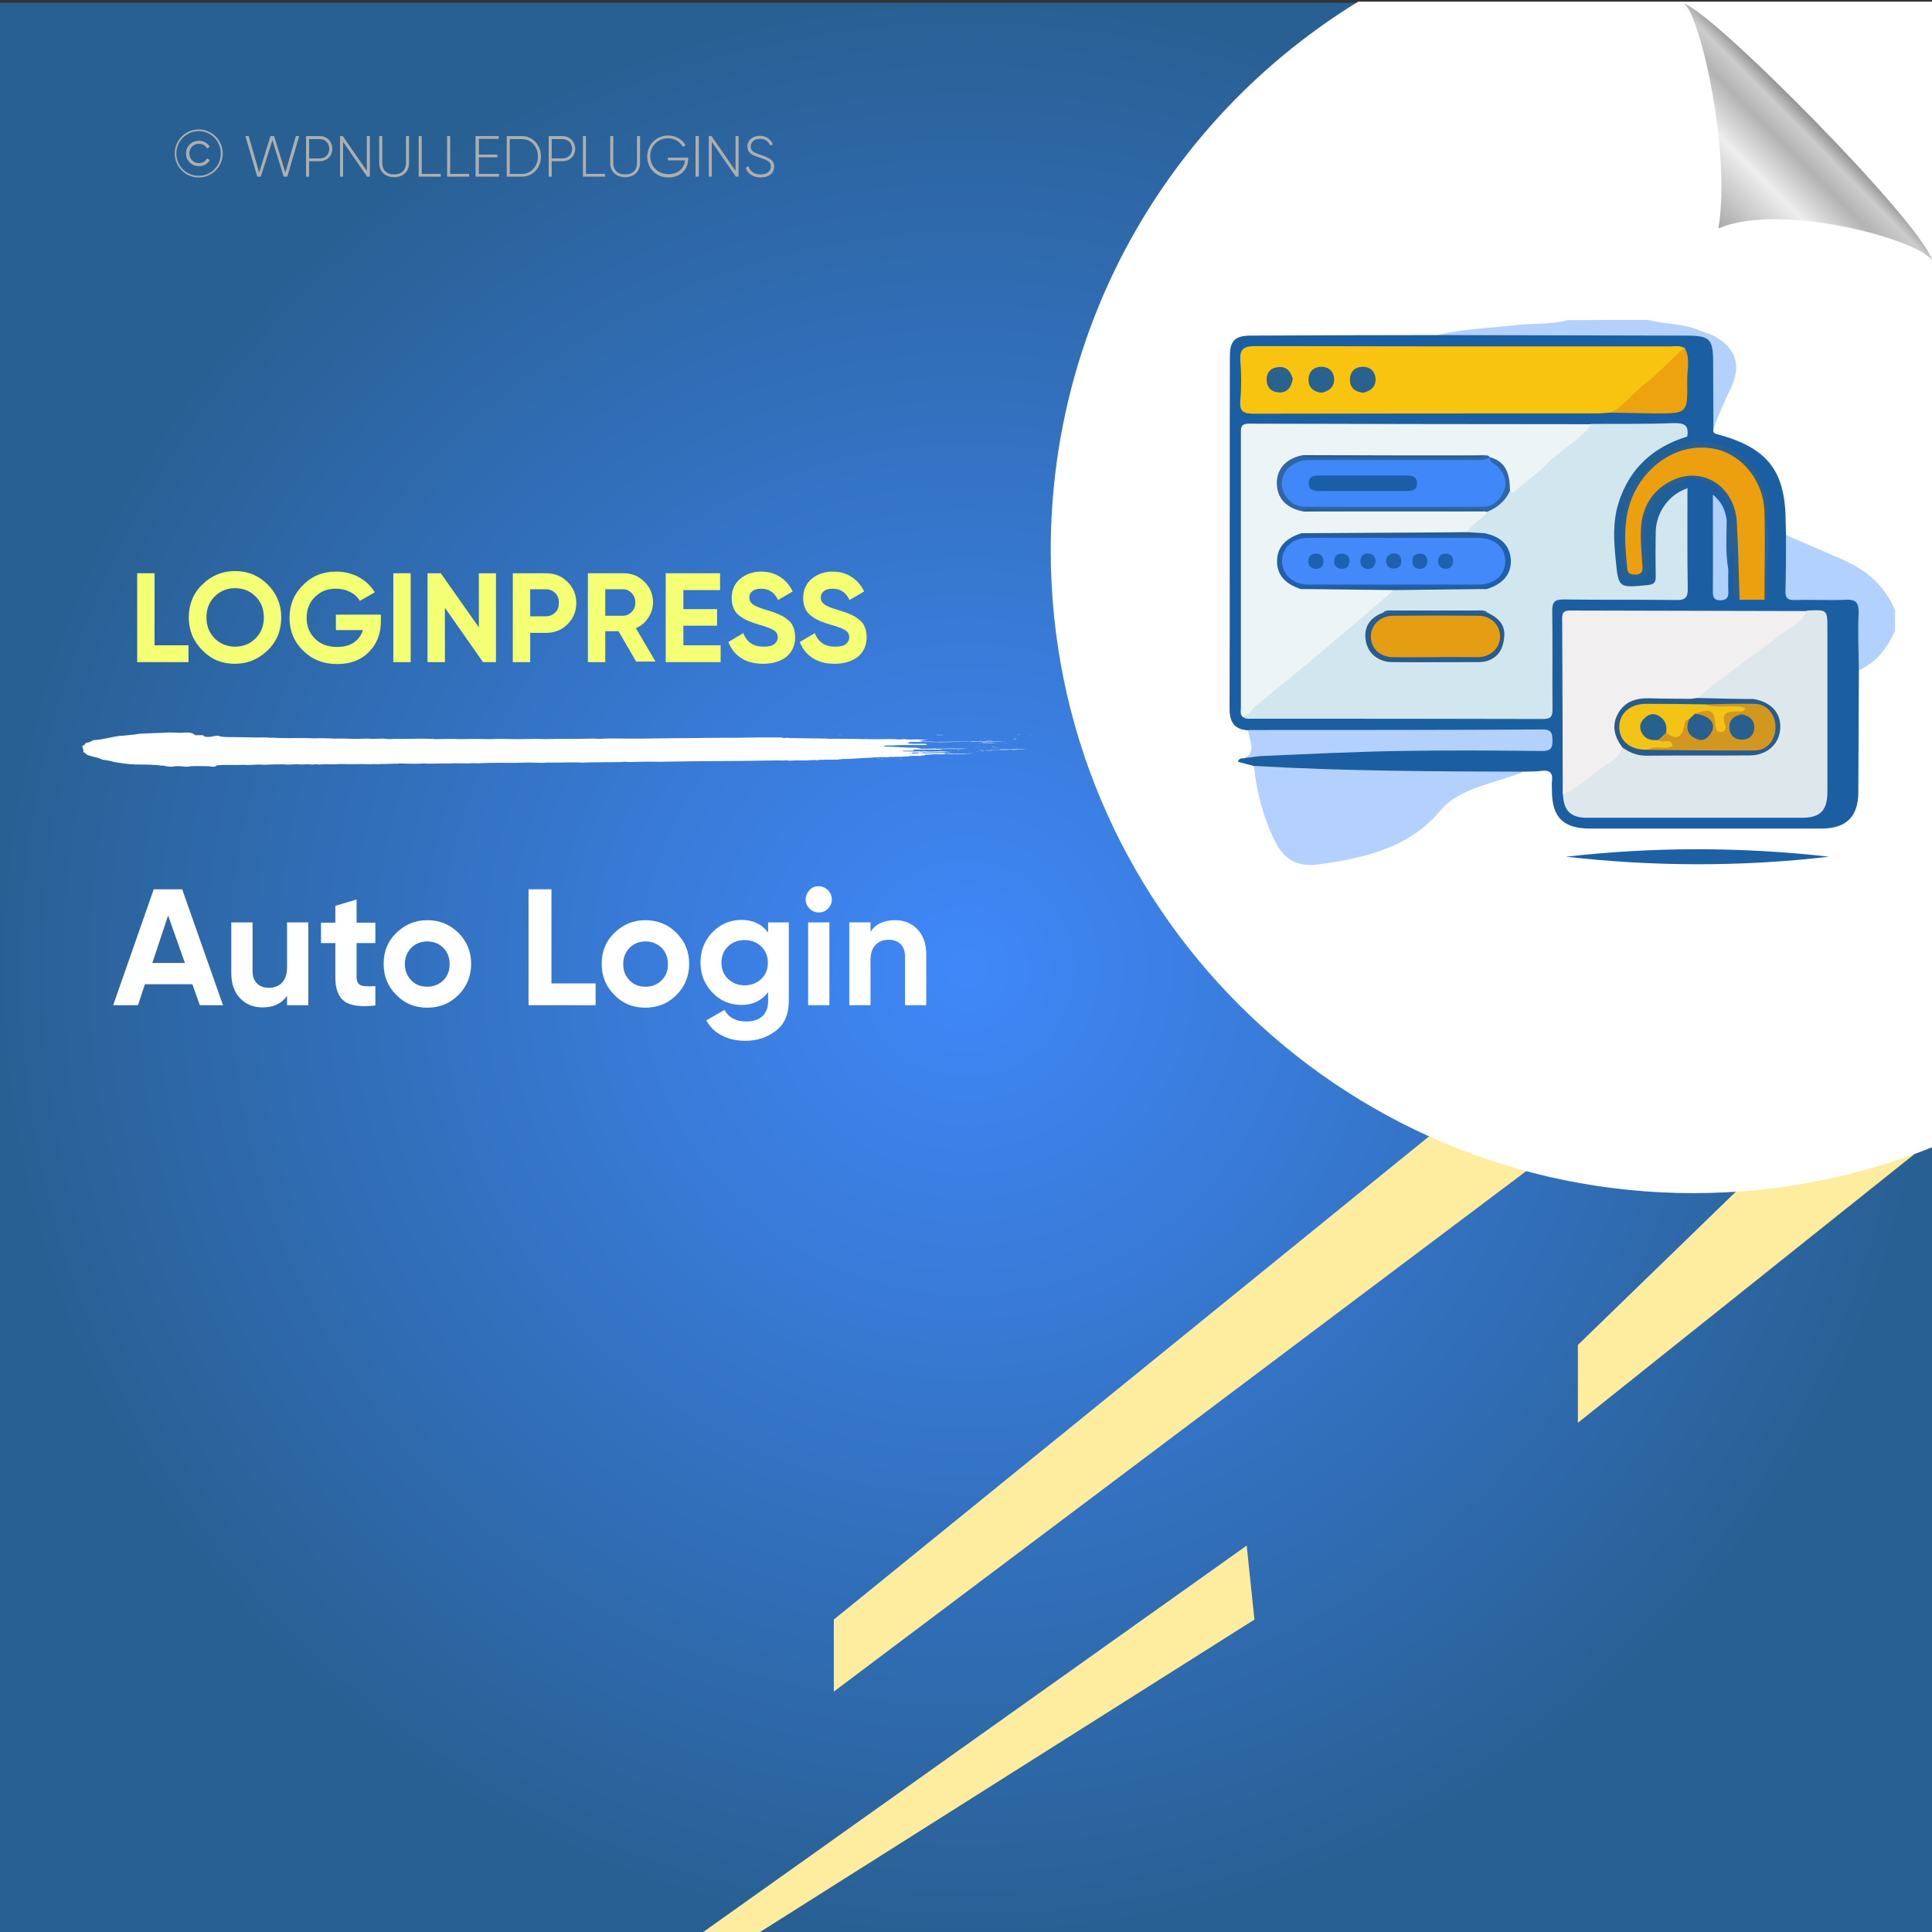 <?xml version="1.0" encoding="UTF-8"?>
<!-- Generator: Adobe Illustrator 26.0.1, SVG Export Plug-In . SVG Version: 6.00 Build 0)  -->
<svg xmlns="http://www.w3.org/2000/svg" xmlns:xlink="http://www.w3.org/1999/xlink" version="1.1" id="Layer_1" x="0px" y="0px" viewBox="0 0 700 700" style="enable-background:new 0 0 700 700;" xml:space="preserve">
<rect x="0" y="0" width="700" height="700" fill="#333333" stroke="none"/>
<style type="text/css">
	.st0{fill:url(#SVGID_1_);}
	.st1{fill:#FFED9F;}
	.st2{fill:#FFFFFF;}
	.st3{fill:none;}
	.st4{fill:#F5FF74;}
	.st5{fill:#AEAFAC;}
	.st6{fill-rule:evenodd;clip-rule:evenodd;fill:#FFFFFF;}
	.st7{fill:url(#path4572_00000162322238295690290260000011073407473095585435_);}
	.st8{fill:#B3D1FE;}
	.st9{fill:#B4D1FD;}
	.st10{fill:#1B5EA1;}
	.st11{fill:#B4D0FE;}
	.st12{fill:#B4D1FE;}
	.st13{fill:#1D60A4;}
	.st14{fill:#D2E6EF;}
	.st15{fill:#ECF4F6;}
	.st16{fill:#F8C410;}
	.st17{fill:#DEE7EC;}
	.st18{fill:#F1EFF0;}
	.st19{fill:#ECA010;}
	.st20{fill:#296094;}
	.st21{fill:#206099;}
	.st22{fill:#EDA210;}
	.st23{fill:#AFCFFD;}
	.st24{fill:#2E66A7;}
	.st25{fill:#1F5FAB;}
	.st26{fill:#285C8F;}
	.st27{fill:#265C91;}
	.st28{fill:#285B91;}
	.st29{fill:#275D92;}
	.st30{fill:#265E90;}
	.st31{fill:#245E8C;}
	.st32{fill:#29628E;}
	.st33{fill:#275C8E;}
	.st34{fill:#265B90;}
	.st35{fill:#4088FA;}
	.st36{fill:#4389FA;}
	.st37{fill:#E59E14;}
	.st38{fill:#D19721;}
	.st39{fill:#F3C315;}
	.st40{fill:#195EA7;}
	.st41{fill:#1D61B0;}
	.st42{fill:#1B62B2;}
	.st43{fill:#1C62B2;}
	.st44{fill:#1E61AF;}
	.st45{fill:#1F61AF;}
	.st46{fill:#1B63B0;}
	.st47{fill:#285F8F;}
	.st48{fill:#27618D;}
	.st49{fill:#285F8E;}
</style>
<radialGradient id="SVGID_1_" cx="350" cy="349" r="350" gradientTransform="matrix(1 0 0 -1 0 700)" gradientUnits="userSpaceOnUse">
	<stop offset="0" style="stop-color:#4088FA"></stop>
	<stop offset="1" style="stop-color:#296094"></stop>
</radialGradient>
<rect y="1" class="st0" width="700" height="700"></rect>
<g>
	<polygon class="st1" points="628.9,431.8 571.7,487.3 571.7,515.5 693.7,418.1  "></polygon>
	<polygon class="st1" points="517.8,411.7 302.1,586.8 302.1,612.9 553,424.3  "></polygon>
	<polygon class="st1" points="451.7,560 253.4,701 273.8,701 454.5,586.8  "></polygon>
</g>
<path class="st2" d="M700.5,0.6H492.1c-66.8,40.9-111.4,114.6-111.4,198.8c0,128.6,104.3,232.9,232.9,232.9c30.7,0,60-6,86.9-16.8  V0.6z"></path>
<g>
	<rect x="46.7" y="207.7" class="st3" width="334.6" height="69.9"></rect>
	<path class="st4" d="M56,233.8h12.3v6.1H49.7v-32.2H56V233.8z"></path>
	<path class="st4" d="M97,235.6c-3.3,3.2-7.2,4.9-11.9,4.9c-4.7,0-8.6-1.6-11.8-4.9c-3.2-3.2-4.9-7.2-4.9-11.9s1.6-8.7,4.9-11.9   c3.2-3.2,7.2-4.9,11.8-4.9c4.7,0,8.6,1.6,11.9,4.9c3.2,3.2,4.9,7.2,4.9,11.9S100.3,232.4,97,235.6z M77.8,231.3c2,2,4.5,3,7.4,3   c2.9,0,5.4-1,7.4-3c2-2,3-4.5,3-7.6c0-3.1-1-5.6-3-7.6c-2-2-4.5-3-7.4-3c-2.9,0-5.4,1-7.4,3c-2,2-3,4.5-3,7.6   C74.8,226.8,75.8,229.3,77.8,231.3z"></path>
	<path class="st4" d="M138,222.6v2.5c0,4.6-1.5,8.3-4.4,11.2c-2.9,2.9-6.7,4.3-11.4,4.3c-5,0-9.1-1.6-12.4-4.9   c-3.3-3.2-4.9-7.2-4.9-11.8c0-4.7,1.6-8.7,4.9-11.9c3.2-3.3,7.2-4.9,12-4.9c3,0,5.8,0.7,8.2,2c2.5,1.4,4.4,3.2,5.8,5.5l-5.4,3.1   c-0.8-1.3-1.9-2.4-3.5-3.2c-1.5-0.8-3.3-1.2-5.2-1.2c-3.1,0-5.6,1-7.6,3c-2,2-3,4.5-3,7.6c0,3,1,5.5,3,7.5c2,2,4.7,3,8,3   c2.5,0,4.5-0.5,6.1-1.6c1.6-1.1,2.7-2.6,3.3-4.5h-9.8v-5.6H138z"></path>
	<path class="st4" d="M142.5,207.7h6.3v32.2h-6.3V207.7z"></path>
	<path class="st4" d="M173.4,207.7h6.3v32.2H175l-13.8-19.7v19.7h-6.3v-32.2h4.8l13.8,19.6V207.7z"></path>
	<path class="st4" d="M197.8,207.7c3.1,0,5.7,1,7.8,3.1c2.1,2.1,3.2,4.6,3.2,7.7c0,3-1.1,5.6-3.2,7.7c-2.1,2.1-4.7,3.1-7.8,3.1h-5.7   v10.6h-6.3v-32.2H197.8z M197.8,223.3c1.3,0,2.5-0.5,3.4-1.4c0.9-0.9,1.3-2.1,1.3-3.5c0-1.4-0.4-2.6-1.3-3.5   c-0.9-0.9-2-1.4-3.4-1.4h-5.7v9.8H197.8z"></path>
	<path class="st4" d="M230.6,239.9l-6.5-11.2h-4.8v11.2h-6.3v-32.2h12.9c3,0,5.5,1,7.6,3.1c2.1,2.1,3.1,4.6,3.1,7.5   c0,2-0.6,3.8-1.7,5.5c-1.1,1.7-2.6,3-4.5,3.8l7.1,12.1H230.6z M219.3,213.6v9.5h6.5c1.2,0,2.2-0.5,3.1-1.4c0.9-0.9,1.3-2.1,1.3-3.4   c0-1.3-0.4-2.4-1.3-3.4c-0.9-0.9-1.9-1.4-3.1-1.4H219.3z"></path>
	<path class="st4" d="M247.5,233.8h13.6v6.1h-19.9v-32.2h19.7v6.1h-13.3v6.9h12.2v6h-12.2V233.8z"></path>
	<path class="st4" d="M276.5,240.5c-3.2,0-5.9-0.7-8-2.1c-2.2-1.4-3.7-3.4-4.6-5.8l5.4-3.2c1.3,3.3,3.7,4.9,7.4,4.9   c1.8,0,3.1-0.3,3.9-1c0.8-0.6,1.2-1.5,1.2-2.4c0-1.1-0.5-2-1.5-2.6c-1-0.6-2.8-1.3-5.4-2c-1.4-0.4-2.7-0.9-3.7-1.3   c-1-0.4-2-1-3-1.7c-1-0.7-1.8-1.6-2.3-2.7c-0.5-1.1-0.8-2.4-0.8-3.9c0-2.9,1-5.2,3.1-7c2.1-1.7,4.6-2.6,7.5-2.6   c2.6,0,4.9,0.6,6.9,1.9c2,1.3,3.5,3,4.6,5.3l-5.3,3.1c-1.3-2.8-3.3-4.1-6.2-4.1c-1.3,0-2.4,0.3-3.1,0.9c-0.8,0.6-1.1,1.4-1.1,2.3   c0,1,0.4,1.8,1.3,2.5c0.8,0.6,2.5,1.3,4.9,2c1,0.3,1.7,0.5,2.2,0.7c0.5,0.2,1.2,0.4,2.1,0.8c0.9,0.4,1.5,0.7,2,1   c0.5,0.3,1,0.7,1.6,1.2c0.6,0.5,1.1,1.1,1.4,1.6c0.3,0.6,0.6,1.2,0.8,2c0.2,0.8,0.3,1.6,0.3,2.6c0,3-1.1,5.3-3.2,7.1   C282.8,239.6,280,240.5,276.5,240.5z"></path>
	<path class="st4" d="M302.4,240.5c-3.2,0-5.9-0.7-8-2.1c-2.2-1.4-3.7-3.4-4.6-5.8l5.4-3.2c1.3,3.3,3.7,4.9,7.4,4.9   c1.8,0,3.1-0.3,3.9-1c0.8-0.6,1.2-1.5,1.2-2.4c0-1.1-0.5-2-1.5-2.6c-1-0.6-2.8-1.3-5.4-2c-1.4-0.4-2.7-0.9-3.7-1.3   c-1-0.4-2-1-3-1.7c-1-0.7-1.8-1.6-2.3-2.7c-0.5-1.1-0.8-2.4-0.8-3.9c0-2.9,1-5.2,3.1-7c2.1-1.7,4.6-2.6,7.5-2.6   c2.6,0,4.9,0.6,6.9,1.9c2,1.3,3.5,3,4.6,5.3l-5.3,3.1c-1.3-2.8-3.3-4.1-6.2-4.1c-1.3,0-2.4,0.3-3.1,0.9c-0.8,0.6-1.1,1.4-1.1,2.3   c0,1,0.4,1.8,1.3,2.5c0.8,0.6,2.5,1.3,4.9,2c1,0.3,1.7,0.5,2.2,0.7c0.5,0.2,1.2,0.4,2.1,0.8c0.9,0.4,1.5,0.7,2,1   c0.5,0.3,1,0.7,1.6,1.2c0.6,0.5,1.1,1.1,1.4,1.6c0.3,0.6,0.6,1.2,0.8,2c0.2,0.8,0.3,1.6,0.3,2.6c0,3-1.1,5.3-3.2,7.1   C308.7,239.6,305.8,240.5,302.4,240.5z"></path>
</g>
<g>
	<rect x="40.9" y="322.2" class="st3" width="409.8" height="247.8"></rect>
	<path class="st2" d="M72.4,364.2l-2.7-7.6H52.5l-2.5,7.6H41l14.7-42H66l14.8,42H72.4z M55.2,348.9H67l-6.1-17.2L55.2,348.9z"></path>
	<path class="st2" d="M104,334.2h7.7v30H104v-3.4c-1.9,2.8-4.9,4.2-8.9,4.2c-3.3,0-6-1.1-8.1-3.3c-2.1-2.2-3.2-5.2-3.2-9.1v-18.4   h7.7v17.5c0,2,0.5,3.5,1.6,4.6c1.1,1.1,2.5,1.6,4.3,1.6c2,0,3.6-0.6,4.8-1.9c1.2-1.2,1.8-3.1,1.8-5.6V334.2z"></path>
	<path class="st2" d="M136,341.7h-6.8v12.5c0,1,0.3,1.8,0.8,2.3c0.5,0.5,1.3,0.8,2.3,0.8c1,0.1,2.2,0.1,3.7,0v7   c-5.3,0.6-9.1,0.1-11.2-1.5c-2.2-1.6-3.3-4.5-3.3-8.6v-12.5h-5.2v-7.4h5.2v-6.1l7.7-2.3v8.4h6.8V341.7z"></path>
	<path class="st2" d="M166.1,360.5c-3.1,3.1-6.8,4.6-11.3,4.6s-8.2-1.5-11.2-4.6c-3.1-3.1-4.6-6.8-4.6-11.3s1.5-8.2,4.6-11.2   s6.8-4.6,11.2-4.6s8.2,1.5,11.3,4.6c3.1,3.1,4.6,6.8,4.6,11.2S169.2,357.4,166.1,360.5z M149,355.2c1.5,1.6,3.5,2.3,5.8,2.3   c2.3,0,4.3-0.8,5.8-2.3c1.6-1.6,2.3-3.5,2.3-5.9s-0.8-4.4-2.3-5.9s-3.5-2.3-5.8-2.3c-2.3,0-4.3,0.8-5.8,2.3   c-1.5,1.6-2.3,3.5-2.3,5.9S147.5,353.6,149,355.2z"></path>
	<path class="st2" d="M199.8,356.3h16v7.9h-24.3v-42h8.3V356.3z"></path>
	<path class="st2" d="M245.1,360.5c-3.1,3.1-6.8,4.6-11.3,4.6s-8.2-1.5-11.2-4.6c-3.1-3.1-4.6-6.8-4.6-11.3s1.5-8.2,4.6-11.2   s6.8-4.6,11.2-4.6s8.2,1.5,11.3,4.6c3.1,3.1,4.6,6.8,4.6,11.2S248.2,357.4,245.1,360.5z M228.1,355.2c1.5,1.6,3.5,2.3,5.8,2.3   c2.3,0,4.3-0.8,5.8-2.3c1.6-1.6,2.3-3.5,2.3-5.9s-0.8-4.4-2.3-5.9s-3.5-2.3-5.8-2.3c-2.3,0-4.3,0.8-5.8,2.3   c-1.5,1.6-2.3,3.5-2.3,5.9S226.5,353.6,228.1,355.2z"></path>
	<path class="st2" d="M278.2,334.2h7.6v28.6c0,4.6-1.5,8.2-4.6,10.6c-3.1,2.4-6.8,3.7-11.1,3.7c-3.2,0-6.1-0.6-8.5-1.9   c-2.5-1.2-4.4-3.1-5.7-5.5l6.6-3.8c1.5,2.8,4.1,4.2,7.9,4.2c2.4,0,4.4-0.6,5.8-1.9c1.4-1.3,2.1-3.1,2.1-5.5v-3.2   c-2.3,3-5.5,4.6-9.6,4.6c-4.2,0-7.8-1.5-10.6-4.5c-2.9-3-4.3-6.6-4.3-10.9c0-4.2,1.4-7.9,4.3-10.9c2.9-3,6.4-4.5,10.6-4.5   c4.1,0,7.3,1.5,9.6,4.6V334.2z M263.8,354.7c1.6,1.5,3.6,2.3,6,2.3c2.4,0,4.4-0.8,6-2.3c1.6-1.5,2.4-3.5,2.4-5.9   c0-2.4-0.8-4.3-2.4-5.9c-1.6-1.5-3.6-2.3-6-2.3c-2.4,0-4.5,0.8-6,2.3c-1.6,1.5-2.4,3.5-2.4,5.9   C261.4,351.2,262.2,353.1,263.8,354.7z"></path>
	<path class="st2" d="M296.6,330.6c-1.3,0-2.4-0.5-3.3-1.4c-0.9-0.9-1.4-2-1.4-3.3c0-1.3,0.5-2.4,1.4-3.4c0.9-1,2-1.4,3.3-1.4   c1.3,0,2.4,0.5,3.4,1.4c0.9,1,1.4,2.1,1.4,3.4c0,1.3-0.5,2.4-1.4,3.3C299.1,330.2,297.9,330.6,296.6,330.6z M292.8,364.2v-30h7.7   v30H292.8z"></path>
	<path class="st2" d="M324.3,333.4c3.3,0,6,1.1,8.1,3.3c2.1,2.2,3.2,5.2,3.2,9.1v18.4h-7.7v-17.5c0-2-0.5-3.5-1.6-4.6   c-1.1-1.1-2.5-1.6-4.3-1.6c-2,0-3.6,0.6-4.8,1.9c-1.2,1.2-1.8,3.1-1.8,5.6v16.2h-7.7v-30h7.7v3.4   C317.2,334.8,320.2,333.4,324.3,333.4z"></path>
</g>
<g>
	<rect x="55.8" y="47.2" class="st3" width="304.9" height="46.6"></rect>
	<path class="st5" d="M63.3,55.6c0-4.8,3.9-8.7,8.7-8.7s8.7,3.9,8.7,8.7c0,4.8-3.9,8.7-8.7,8.7S63.3,60.4,63.3,55.6z M80,55.6   c0-4.5-3.6-8.1-8-8.1s-8.1,3.6-8.1,8.1c0,4.5,3.6,8.1,8.1,8.1S80,60.1,80,55.6z M67.4,55.6c0-2.6,2-4.6,4.7-4.6   c1.7,0,3.2,0.9,3.9,2.2l-1,0.6c-0.5-1.1-1.7-1.7-2.9-1.7c-2.1,0-3.5,1.6-3.5,3.5s1.4,3.5,3.5,3.5c1.2,0,2.4-0.6,2.9-1.7l1,0.6   c-0.7,1.3-2.2,2.2-3.9,2.2C69.4,60.2,67.4,58.2,67.4,55.6z"></path>
	<path class="st5" d="M88.9,49.3h1.2l3.8,13.2L98,49.3h1.3l4.1,13.2l3.8-13.2h1.2L104.1,64h-1.3l-4.1-13.2L94.5,64h-1.3L88.9,49.3z"></path>
	<path class="st5" d="M120.4,53.9c0,2.6-1.9,4.5-4.6,4.5H112V64h-1.1V49.3h5C118.5,49.3,120.4,51.3,120.4,53.9z M119.3,53.9   c0-2-1.4-3.5-3.5-3.5H112v7h3.9C117.9,57.4,119.3,55.9,119.3,53.9z"></path>
	<path class="st5" d="M134,49.3V64h-1l-8.7-12.6V64h-1.1V49.3h1l8.7,12.6V49.3H134z"></path>
	<path class="st5" d="M137.4,59.1v-9.8h1.1v9.8c0,2.4,1.5,4.1,4.3,4.1c2.8,0,4.3-1.7,4.3-4.1v-9.8h1.1v9.8c0,3.1-2.2,5.1-5.4,5.1   S137.4,62.2,137.4,59.1z"></path>
	<path class="st5" d="M159.7,63v1h-8V49.3h1.1V63H159.7z"></path>
	<path class="st5" d="M170,63v1h-8V49.3h1.1V63H170z"></path>
	<path class="st5" d="M180.8,63v1h-8.5V49.3h8.4v1h-7.2v5.7h6.7v1h-6.7V63H180.8z"></path>
	<path class="st5" d="M196,56.7c0,4.1-2.9,7.3-6.9,7.3h-5.5V49.3h5.5C193.1,49.3,196,52.6,196,56.7z M194.9,56.7   c0-3.5-2.4-6.3-5.8-6.3h-4.4V63h4.4C192.5,63,194.9,60.2,194.9,56.7z"></path>
	<path class="st5" d="M208.4,53.9c0,2.6-1.9,4.5-4.6,4.5h-3.9V64h-1.1V49.3h5C206.4,49.3,208.4,51.3,208.4,53.9z M207.3,53.9   c0-2-1.4-3.5-3.5-3.5h-3.9v7h3.9C205.8,57.4,207.3,55.9,207.3,53.9z"></path>
	<path class="st5" d="M219.2,63v1h-8V49.3h1.1V63H219.2z"></path>
	<path class="st5" d="M221.1,59.1v-9.8h1.1v9.8c0,2.4,1.5,4.1,4.3,4.1c2.8,0,4.3-1.7,4.3-4.1v-9.8h1.1v9.8c0,3.1-2.2,5.1-5.4,5.1   S221.1,62.2,221.1,59.1z"></path>
	<path class="st5" d="M249.3,57.8c0,3.5-2.7,6.5-7.1,6.5c-4.6,0-7.7-3.4-7.7-7.6s3.2-7.6,7.6-7.6c2.7,0,5.1,1.4,6.3,3.5l-1,0.6   c-1-1.8-3-3.1-5.3-3.1c-3.9,0-6.5,2.9-6.5,6.5s2.7,6.5,6.6,6.5c3.6,0,5.7-2.2,6-5h-6.2v-1h7.4V57.8z"></path>
	<path class="st5" d="M253.2,49.3V64H252V49.3H253.2z"></path>
	<path class="st5" d="M267.6,49.3V64h-1l-8.7-12.6V64h-1.1V49.3h1l8.7,12.6V49.3H267.6z"></path>
	<path class="st5" d="M270.2,60.8l1-0.6c0.5,1.8,2,3,4.4,3c2.5,0,3.7-1.3,3.7-2.9c0-1.8-1.6-2.4-3.8-3.1c-2.5-0.8-4.7-1.5-4.7-4.1   c0-2.4,2-3.9,4.5-3.9c2.4,0,4,1.4,4.7,3.1l-0.9,0.5c-0.5-1.3-1.7-2.5-3.8-2.5c-2,0-3.3,1.2-3.3,2.8c0,1.8,1.5,2.3,3.6,3   c2.6,0.9,4.9,1.7,4.9,4.2c0,2.4-1.9,4-4.8,4C272.8,64.3,270.8,62.9,270.2,60.8z"></path>
</g>
<g>
	<g>
		<g>
			<rect x="29.8" y="265.4" class="st3" width="344.1" height="12.3"></rect>
			<path class="st6" d="M303.8,266.5c0.2,0,0.5-0.1,0.9-0.1C304.7,266.5,304.2,266.5,303.8,266.5z"></path>
			<path class="st6" d="M317.6,274.8c0.3,0,1.1-0.1,1,0C318.1,274.9,317.9,274.8,317.6,274.8z"></path>
			<path class="st6" d="M319,275c0.1-0.1,0.7,0,1.1,0C320.1,275.1,319.2,275,319,275z"></path>
			<path class="st6" d="M323.2,273.7c0.2,0,0.8-0.1,1.1,0C324.2,273.8,323.6,273.7,323.2,273.7z"></path>
			<path class="st6" d="M325.2,275.1c0.4-0.1,1-0.1,1.8-0.1C326.7,275.1,325.8,275,325.2,275.1z"></path>
			<path class="st6" d="M330.4,268.5c0.9,0,2.8-0.1,3.4,0C332.7,268.4,331.4,268.6,330.4,268.5z"></path>
			<path class="st6" d="M332.8,271.4c1.1-0.2,3.2,0,4.7-0.1c0.2,0.1-2.1,0-2.6,0.1c-0.3,0-0.6,0-0.9-0.1     C333.6,271.4,333.3,271.5,332.8,271.4z"></path>
			<path class="st6" d="M346.9,271.8c0-0.1,0.1-0.1,0.5-0.1c0.1,0,0.2,0.1,0.1,0.1C347.3,271.8,347.1,271.8,346.9,271.8z"></path>
			<path class="st6" d="M352.7,270.8c0.9-0.1,3-0.1,4.2,0c0.2,0,0.2-0.1,0.5-0.1c0.7,0,2.3,0,0.7,0     C356.2,270.8,354.8,270.7,352.7,270.8z"></path>
			<path class="st6" d="M353.4,272.3c0.2,0,0.6-0.1,1.1-0.1C354.3,272.3,353.6,272.3,353.4,272.3z"></path>
			<path class="st6" d="M354.8,268.4c0.2-0.1,0.9,0,1.4,0C355.9,268.4,355.2,268.4,354.8,268.4z"></path>
			<path class="st6" d="M354.5,271.8c0.4-0.1,1.2-0.1,1.7-0.1C356.6,271.8,355.1,271.8,354.5,271.8z"></path>
			<path class="st6" d="M355.2,272.2c0.3-0.1,1.2-0.1,1.8-0.1C356.6,272.2,355.8,272.2,355.2,272.2z"></path>
			<path class="st6" d="M356.3,267.7c0.1-0.1,0.6-0.1,1.1-0.1C357.2,267.6,356.6,267.6,356.3,267.7z"></path>
			<path class="st6" d="M356.9,268.4c0.5-0.1,2.2-0.1,3,0C358.9,268.4,358.1,268.4,356.9,268.4z"></path>
			<path class="st6" d="M357.3,272.1c0.8-0.1,1.9,0,2.5,0C359.2,272.2,358.1,272.1,357.3,272.1z"></path>
			<path class="st6" d="M359.3,270.7c0.3-0.1,0.8-0.1,1.2-0.1C360.6,270.8,359.8,270.7,359.3,270.7z"></path>
			<path class="st6" d="M360.6,271c0.4-0.1,0.7,0,1.2,0C361.7,271.1,361,271,360.6,271z"></path>
			<path class="st6" d="M361.9,271.4c0.2-0.1,1.3-0.1,1,0.1c-0.3,0-0.3,0-0.3-0.1C362.3,271.4,362.3,271.4,361.9,271.4z"></path>
			<path class="st6" d="M365.1,269.1C364.3,269.2,363.1,269.1,365.1,269.1L365.1,269.1z"></path>
			<path class="st6" d="M366.7,268c0.6-0.1,1.2,0,1.9,0C368.2,268,367,268,366.7,268z"></path>
			<path class="st6" d="M367.2,267.8c-0.2-0.1,1-0.1,0.7,0C367.7,267.8,367.4,267.8,367.2,267.8z"></path>
			<path class="st6" d="M368.6,266.3c0.2-0.1,0.7-0.1,1.1-0.1C369.5,266.3,368.8,266.3,368.6,266.3z"></path>
			<path class="st6" d="M372.8,266.4C374,266.3,374.5,266.4,372.8,266.4L372.8,266.4z"></path>
			<path class="st6" d="M339.1,266.3c0.2,0,0.6-0.1,0.8-0.1c0.5,0.1,1.3,0,1.9,0.1C341,266.4,340.2,266.3,339.1,266.3z"></path>
			<path class="st6" d="M355.8,268.9c0.4,0,0.3,0.1,0.7,0c0,0-0.1,0.1-0.2,0.1c0.7,0,1.2,0,1.8,0c-0.1,0-0.2,0-0.2,0.1     c0.8-0.2,1.8,0.1,3.6,0c-1.7,0.2-5.4,0-6.9,0.1c0.2-0.1,1.5,0,1.7-0.1C356.4,269,355.5,269.1,355.8,268.9z"></path>
			<path class="st6" d="M357.4,271.7C357.5,271.7,357.5,271.7,357.4,271.7c0.1-0.1,0.7,0,0.8,0C357.9,271.8,356,271.8,357.4,271.7z"></path>
			<path class="st6" d="M368.5,271.4c0,0,0,0.1,0,0.1c1,0,2.5,0,3.1,0.1c-1.1,0.1-3.5-0.1-4.4,0.1c-0.2,0-0.5,0-0.7-0.1     c-2.6,0.2-5.5,0-8.3,0.1c1.2-0.3,4,0.1,5.4-0.2c0.2,0,0,0-0.2,0C364.8,271.5,366.9,271.6,368.5,271.4z"></path>
			<path class="st6" d="M367.5,267.6c0.2-0.1,0.7-0.1,0.9-0.1C368.6,267.5,367.8,267.7,367.5,267.6z"></path>
			<path class="st6" d="M67.7,265.4c-0.7,0-1.4,0.1-2.1,0.1c-1.6,0-3.1-0.1-4.8-0.1c-1.5,0.1-2.8,0.2-4.4,0.2     c-1.1,0-1.5,0.1-2.3,0.1c-2.2,0.1-4,0.1-5,0.4c-1.6,0.2-3.5,0.3-4.9,0.5c-0.2,0-0.7,0-0.8,0c-3.5,0.5-5.6,1.3-9.7,1.6     c-0.4,0.2-0.6,0.4-1.3,0.7c-0.3,0.1-1,0.2-1.2,0.3c-0.8,0.4-0.1,0.8-1.6,1.1c-0.1,0.1,0.2,0.1,0.3,0.2c0,0.7,0.6,1.4,0.2,2     c1.1,0.3,0.8,0.7,1.7,1.1c0.5,0.2,1.5,0.4,2.2,0.6c0.7,0.2,1.5,0.4,2.2,0.6c0,0.2,1,0.3,1.1,0.5c1.2,0.1,2,0.3,3.2,0.5     c0.1,0.1,0.4,0.1,0.4,0.2c2.5,0.4,5,0.9,8.4,1c0.3,0,1,0,1.3,0c2.5,0,6.4,0.1,7.7,0.4c0.5,0,0.4,0,0.9,0c0.3,0.1,1.6,0.4,2.8,0.4     c0.4,0,1.1-0.2,2-0.2c1.3-0.1,2.5,0.2,3.7,0.2c0.5,0,1.1-0.2,1.7-0.2c1.5-0.1,4.5,0,5.7,0c1,0,1.3,0.2,2.1,0.2     c0.7,0,1.2-0.2,1.1-0.4c1.9-0.5,6.8-0.1,9.8-0.3c2.2,0.2,4.2-0.1,6.3-0.1c0.4,0,0.9,0.1,1.3,0.1c0.7,0,1.7-0.1,2.6-0.1     c1.6-0.1,2.9,0,4.2-0.1c2,0.3,3.4,0,5.1,0c0.6,0,1.2,0.1,1.9,0.1c0.6,0,1.2-0.1,1.8-0.1c0.6,0,1.3,0.1,1.9,0.1     c0.5,0,0.8-0.1,1.2-0.1c0.5,0,0.8,0.1,1.3,0.1c0.6,0,1.1-0.1,1.7-0.1c2,0,4.2,0.1,6.2-0.1c3.5,0.2,6.5-0.1,10.6,0.1     c1-0.1,1.8-0.1,2.9,0c0.2,0,0.2-0.1,0.6-0.1c2.1,0.1,4.4-0.2,6.6-0.1c0.1,0,0.2-0.1,0.3-0.1c3,0.1,6.9,0.2,9.3,0     c1.9,0.2,4,0,6.3,0c1.1,0,2.1,0.1,3.1,0c2-0.1,4.6,0,6.4,0c0.6,0,1.1-0.1,1.7-0.1c1,0,2.1,0.1,3.1,0c4.1-0.2,8.8-0.1,12.4-0.1     c1.1,0,2.1-0.1,3.3-0.1c2.1-0.1,4.2,0.1,6.3,0.1c0.5,0,1-0.1,1.5-0.1c1.2,0,2.4,0,3.7,0c3.2,0,6.4-0.2,9.4,0     c3.9-0.2,9.5-0.1,14-0.2c1-0.2,2,0,3,0c3.2-0.1,7.3-0.2,10.7-0.1c14.1-0.3,28.8-0.2,42.8-0.5c1.1,0.1,2.8,0,3.7,0     c0.2,0.1,0.8,0.1,1.3,0.1c1.7-0.2,3.9,0,6.2-0.1c0.6-0.2,1.9,0,2.7-0.2c0.4,0.1-0.5,0.1,0.1,0.2c1.4-0.4,6.3-0.2,8.4-0.3     c-0.2,0-0.2-0.1,0-0.1c0.5,0.1,0.8-0.1,1.4-0.1c3.9,0,6.7-0.4,10.1-0.5c0.4,0,1.5,0.2,1.9,0.1c-0.6,0-1.4,0-1.3-0.2     c1,0,2.3,0,3-0.1c1.2,0,1.9,0.1,3,0c0.3,0-0.3-0.2,0.3-0.1c1.7,0.1,2.6-0.1,4.2,0c0.5-0.1,2.3-0.2,2.9-0.1     c0.5-0.1-0.6-0.1-0.1-0.2c1.4,0,2.7-0.1,4,0c0.3-0.1,0.5-0.2,1.1-0.2c0.4,0-0.1,0.1,0.4,0.1c0.5-0.1-0.4-0.1-0.3-0.2     c0.7,0,0.6-0.1,0.9-0.2c1,0.1,1.7-0.1,2.6-0.1c0.9-0.1,2,0,2.9,0c0.8,0,1.1-0.1,2-0.1c0.7,0,1.3,0.1,2.1,0.1     c0.4,0-0.3-0.1,0.3-0.1c2.7,0,5.5-0.1,7.5-0.3c-3.1,0.2-5.4,0-8.1,0.2c-0.4-0.1-1.2,0.1-1.6-0.1c-0.2,0.1,0.4,0.1-0.2,0.1     c-0.2,0-0.3,0-0.6,0c0.4-0.2-0.2-0.2-0.4-0.3c-2.3,0-4.1,0.1-6.2,0.1c-0.4,0,0.3,0.1-0.2,0.1c-0.8,0-1.4,0-2.3,0     c-0.3-0.1-0.9-0.2-0.6-0.3c2.7,0,6.4-0.2,9.6-0.2c1,0,2,0.1,2.6-0.1c-1.4,0.1-2.6-0.2-3.9-0.2c-1.6,0-3.4,0.2-5,0.1     c-0.4,0-0.6-0.1-1-0.1c-0.3,0-0.9,0.1-1.2,0.1c-0.4,0-0.4-0.1-0.7-0.1c-0.7,0-1.2,0.1-2,0.1c-1.3,0-2.5-0.1-3.9-0.1     c-0.3-0.1-0.1-0.2,0.2-0.2c1.6,0,1.9,0,3.6,0c-0.2,0-0.3,0-0.3-0.1c0.5,0,0.7,0,1.1,0c-1.2,0-1.1-0.2-0.7-0.3     c3.1,0,6.9-0.1,9.4,0c0.3-0.1,0.5-0.1,0.9-0.2c2.9-0.1,6.1,0,9.1-0.1c-3.5-0.2-7.2-0.1-11.2,0c-0.2,0,0-0.1-0.4-0.1     c-1.7,0.1-3.8,0.1-5.1,0.1c-0.6-0.1-1.2-0.3-1.7-0.4c-4.3,0.1-7.4-0.4-11.5-0.4c0-0.1-0.3-0.1-0.4-0.2c0.3-0.1,0.5-0.2,0.9-0.2     c0.7,0,1.4-0.1,1.9,0c3.4-0.3,8.3-0.1,12.6-0.2c0.5-0.1,0.1-0.3-0.2-0.4c-2.1-0.1-3.9,0.1-6.1-0.1c-0.8-0.4,0-0.6,1.7-0.6     c2.8,0,7.6,0,9.4,0.1c8.2-0.2,16.3-0.1,24.8-0.3c-4.7-0.1-9,0.1-13.2,0c0,0.1-0.1,0.1-0.5,0.1c-4.1,0-8.7,0-12.3,0.1     c-1.5-0.2-4.4,0-6-0.2c0.4-0.3,1.6-0.5,3.2-0.6c-1.6,0-3.1-0.1-4.5-0.1c-1.1,0-3,0.1-3.6,0c-0.1,0,0.1-0.1-0.1-0.1     c0.5,0-0.8,0-0.9,0c-0.6,0-0.5,0.1-1.2,0.1c-0.9,0-0.9,0-1.5-0.1c-3.2-0.1-6.3,0.1-9.4,0c-0.3,0-1,0-1,0c-0.3,0,0-0.1-0.4-0.1     c-0.2,0-0.1,0.1-0.5,0.1c-1.2,0-2.6-0.1-3.9-0.1c-3.1,0-6.8-0.1-9.3,0c-0.6,0,0.2-0.1-0.6-0.1c-4.3-0.1-9-0.1-13.6-0.2     c-0.4,0-0.1-0.1-0.6-0.1c-0.6,0-0.5,0.1-1.1,0.1c-0.4,0-0.7-0.1-0.9-0.2c-5.3-0.1-10.8,0-16.3,0.1c-5.1,0-10.3,0-15.1,0.1     c-3.8,0-7.5,0.1-10.9,0.1c-4.6,0.1-8.6,0.1-12.9,0.1c-3.1,0-6.5-0.1-9.1,0c-0.5,0-1,0.1-1.5,0.1c-0.8,0-1.6-0.1-2.4-0.1     c-2.1,0-4.3,0.1-6.5,0.1c-2.4,0-4.7,0-7,0c-1.3,0-2.6,0.1-3.9,0.1c-0.9,0-1.8-0.1-2.7-0.1c-2.5,0-5.1,0.1-7.5,0.1     c-3.2,0-6.5-0.2-9.7,0c-3.6-0.1-7.9-0.1-11.4,0c-2.8-0.2-5.7,0-8.8,0c-0.3,0-0.6-0.1-0.9-0.1c-4.8-0.2-10.1,0.1-13.9,0     c-1.5,0.2-2.7,0-4-0.1c-1.5,0-2.8,0.1-4.2,0.1c-0.5,0-0.9-0.1-1.3-0.1c-1.4,0-2.8,0.1-4.4,0.1c-2.3,0-4.8-0.2-7.5-0.1     c-2.1-0.1-5.1-0.2-7.5-0.1c-4-0.2-8,0-12.1-0.1c-1.4,0-2.6-0.2-4-0.1c-1.4-0.2-3.2-0.1-4.9-0.1c-1.7,0-3.6-0.1-5.4-0.1     c-2.6-0.1-5.8,0.1-7.8-0.3c-0.9-0.7-2.6,0.3-4.7,0.2c-1.1-0.1-1-0.3-1.4-0.6c-1-0.1-1.9,0-2.8,0C70,265.7,69.2,265.4,67.7,265.4z      M330,272.8c0,0,0,0.1,0.1,0.1C329.8,273,329.1,272.8,330,272.8z M330.3,272.7c1.2,0,3-0.1,3.9,0c0.2,0-0.2-0.2,0.2-0.2     c0.5,0.1,1.2,0.1,2.1,0.1c0.1,0.2-1.8,0.1-1.8,0.3c-0.7,0-1,0-1.4,0.1c-1.4-0.1-1.8,0.1-2.8,0     C330.7,272.8,330.2,272.9,330.3,272.7z"></path>
		</g>
	</g>
</g>
<linearGradient id="path4572_00000083776489809699921590000012000317703656823174_" gradientUnits="userSpaceOnUse" x1="-0.583" y1="698.671" x2="-0.51" y2="698.747" gradientTransform="matrix(-474.815 0 0 493.443 381.513 -344709.812)">
	<stop offset="0" style="stop-color:#999999"></stop>
	<stop offset="0.101" style="stop-color:#CCCCCC"></stop>
	<stop offset="0.262" style="stop-color:#B3B3B3"></stop>
	<stop offset="0.543" style="stop-color:#EEEEEE"></stop>
	<stop offset="1" style="stop-color:#AAAAAA"></stop>
</linearGradient>
<path id="path4572" style="fill:url(#path4572_00000083776489809699921590000012000317703656823174_);" d="M609.6,1.2  c8.5,0.3,90.8,83.5,90.6,94.1c-0.1-7.2-54.2-22.7-77.6-12.5C627.4,54,615.2,1.8,609.6,1.2L609.6,1.2z"></path>
<g>
	<path class="st8" d="M647.2,193.9c6.7,2.9,13.4,5.8,20.1,8.7c8.7,3.8,15.6,9.5,19.3,18.5c0,2.5,0,5,0,7.5   c-2.8,6.1-6.6,11.3-13,14.2c-1.8-1.5-1.6-3.6-1.7-5.6c-0.1-4.2,0-8.4-0.1-12.6c-0.1-5.2-0.4-5.6-5.5-5.7c-4.8-0.1-9.7,0.1-14.5-0.1   c-4.9-0.2-6-1.3-6.2-6.2c-0.2-4.7-0.1-9.3,0-14C645.6,196.9,645.6,195.1,647.2,193.9z"></path>
	<path class="st9" d="M597.2,115.9c6.1,1.7,12.6,1.2,18.5,3.8c1.6,0.7,3.3,1.1,4.8,1.8c8.3,4.2,10.6,10.6,6.7,18.9   c-2.3,4.9-4.5,9.8-6.4,14.9c-1.9-1.7-1.6-4-1.6-6.1c-0.1-5.8,0-11.6,0-17.3c-0.1-7.4-1.4-8.8-8.7-8.9c-16.6-0.1-33.1,0-49.7,0   c-11.1,0-22.2,0-33.3,0c-2.3,0-4.8,0.4-6.6-1.6c9.2-2.3,18.8-2.5,28.2-3.6c6.3-0.7,12.7-0.2,18.9-1.8   C577.7,115.9,587.5,115.9,597.2,115.9z"></path>
	<path class="st10" d="M520.9,121.4c29.9,0.1,59.8,0.1,89.8,0.2c8.9,0,10,1.1,10,9.9c0,8,0.1,16,0.1,23.9c-0.2,1,0,1.6,1.3,1.9   c18.5,5,24.9,13.3,24.9,32.4c0,1.4,0.1,2.8,0.1,4.2c0,6.7,0,13.4-0.2,20.1c-0.1,2.6,0.8,3.5,3.4,3.4c6.1-0.2,12.2,0.2,18.3-0.1   c4.1-0.2,4.9,1.2,4.8,5c-0.3,6.8,0,13.7,0.1,20.6c-0.1,14.7-0.1,29.4-0.2,44.1c0,8.9-4.4,13.2-13.3,13.2c-28,0-56,0-84,0   c-9.6,0-13.7-4.1-13.7-13.7c0-1.1-0.1-2.2,0-3.3c0.4-3-0.6-4.3-3.8-3.9c-2.2,0.3-4.4,0.2-6.6,0.3c-4.9,1-9.9,1.3-14.9,1.4   c-22,0.4-44-0.3-66-1.1c-5.6-0.2-11.6,0.4-16.9-2.4c-1.8-0.5-3.7-1-5.6-1.5c0.5-1.7,1.9-1,2.7-1.4c6.7-3.5,14-2.7,21.1-3.1   c27.2-1.5,54.5-1,81.7-1.1c2.1,0,5.8,1,5.8-2.1c0-3.6-3.8-2.3-6-2.3c-31.3-0.1-62.7-0.1-94-0.1c-2.6,0-5.4,0.5-7.7-1.3   c-4.9-0.3-6.6-3-6.6-7.8c0.1-42.5,0-85.1,0.1-127.6c0-5.7,1.8-7.6,7.6-7.6C475.9,121.5,498.4,121.4,520.9,121.4z"></path>
	<path class="st11" d="M454.3,277.5c32.6,1.9,65.2,2,97.8,2.1c-7.8,3.2-16.2,4.6-23.6,8.7c-2.8,1.5-5,3.4-7.1,5.9   c-8.5,10-20,14.5-32.4,17.1c-3.5,0.8-7,1.2-10.6,1.8c-7.8,1.2-13-1.2-16.5-8.4C457.7,296.2,455.3,287,454.3,277.5z"></path>
	<path class="st12" d="M452.3,264.5c35.6,0,71.1,0,106.7-0.2c3.2,0,3.4,1.4,3.5,3.9c0,2.7-0.5,3.9-3.6,3.9   c-17.5-0.2-35.1-0.3-52.6,0c-16.3,0.3-32.5,1.1-48.8,1.8c-2,0.1-4,0.5-6,0.7C455.3,271.6,452.3,267.9,452.3,264.5z"></path>
	<path class="st13" d="M567.4,310.4c31.8-3.6,63.5-3.6,95.3,0C630.9,314.1,599.2,314,567.4,310.4z"></path>
	<path class="st14" d="M576.5,153.6c10-0.1,20,0.1,30-0.3c3.9-0.1,5.5,0.9,4.8,4.9c-0.6,1.6-2.2,2.2-3.6,2.7   c-17.4,6.9-23.2,23.4-21.1,40.6c0.2,1.4,0.5,2.8,0.6,4.2c0.1,2.8-0.3,5.8,4.2,5.6c5.9-0.4,7.3-1.3,7.4-6c0.1-4.2-0.1-8.4,0.1-12.6   c0.3-6.1,2.9-11.1,7.8-14.9c1.4-1,2.9-2,4.7-0.9c0,12.1-0.1,24.1,0.1,36.2c0.1,3.6-1,4.4-4.5,4.3c-13.5-0.2-27,0-40.4-0.2   c-3.3,0-4.2,0.8-4.2,4.1c0.2,11.9,0,23.8,0.1,35.7c0,2.6-0.6,3.5-3.4,3.5c-35.3-0.1-70.5-0.1-105.8-0.1c-1.1,0-2.2,0.2-3-0.8   c3.7-6,10-9.3,15.1-13.8c11.5-10.1,23.4-19.6,34.9-29.6c1.9-1.6,3.8-3.3,6.3-3.9c10.2-0.5,20.4-0.1,30.5-0.2c5.9-1.2,8.9-4.1,9-8.9   c0.1-4.8-2.5-7.6-8.7-9.1c-1.9-0.2-3.8,0.2-5.6-0.7c-1.7-1.7,0-2.8,0.8-3.8c1.5-2,3.7-3.2,5.6-4.8c3.5-1.7,6.2-4.4,8.6-7.4   c5.5-4.1,10.6-8.6,15.8-13C567,160.6,571.6,157,576.5,153.6z"></path>
	<path class="st15" d="M505,213.8c-16.3,14.1-32.7,28.1-49.5,41.5c-1.8,1.4-2.8,3.8-5.2,4.5c-1.1-1-0.7-2.3-0.7-3.5c0-33,0-66,0-99   c0-2.1-0.3-3.8,3-3.8c41.3,0.1,82.7,0.2,124,0.2c-4.3,6-11.1,9.1-16.1,14.3c-3.3,3.4-7.3,6.2-10.9,9.3c-0.6,0.5-1.1,1.8-2.2,0.6   c-1-0.9-1.3-2.1-1.4-3.3c-0.3-3.8-2.3-6.3-5.8-7.6c-0.4-0.2-0.8-0.4-1.2-0.6c-1-0.3-1.9-0.3-2.9-0.3c-20.7,0-41.4,0-62.1,0   c-6.2,0.5-9.9,3.9-9.8,9c0,5.1,3.6,8.4,9.9,9c19,0,38,0,57,0c2.2,0,4.4-0.2,6.5,0.4c0.6,0.2,1.1,0.6,1.4,1.1   c-2.4,2.5-5.6,4.2-7.5,7.2c-1.8,2.1-4.3,1.4-6.6,1.4c-17.2,0.1-34.3,0-51.5,0.1c-6,1-9.4,4.4-9.3,9.1c0.1,4.7,3.2,7.7,9.1,8.9   c8.8,0.1,17.5,0,26.2,0C501.3,212.4,503.5,211.9,505,213.8z"></path>
	<path class="st16" d="M583.2,149.5c-1.6,0.1-3.1,0.3-4.7,0.3c-41.4,0-82.7,0-124.1,0.1c-3.8,0-5.4-0.7-5-4.8   c0.4-4.8,0.4-9.7,0-14.5c-0.3-4.3,1.4-5.2,5.4-5.2c37.1,0.1,74.3,0.1,111.4,0.1c13,0,26,0,39,0c1.7,0,3.5-0.4,5.1,0.6   c0,2-1.4,3-2.7,4.2c-6.5,6-13.2,11.7-19.6,17.8C586.6,149.1,584.9,149.2,583.2,149.5z"></path>
	<path class="st17" d="M654.5,221.3c0.2,0,0.3-0.1,0.5-0.1c7.1-0.3,7.1-0.3,7.1,6.6c0,19.7,0,39.4,0,59.1c0,6.8-2.6,9.4-9.2,9.4   c-26,0-51.9,0-77.9,0c-5.9,0-8.5-2.6-8.7-8.5c5-5.5,11.8-8.6,17.3-13.4c1.6-1.4,2.8-3.5,5.1-3.8c4.5,2.1,9.4,2,14.2,2   c10.2-0.1,20.3,0,30.5,0c3.5,0,6.5-1,8.6-4c4.1-5.9,1.1-12-6.9-14.1c-6.2-0.3-12.4,0.3-18.6-0.3c-3.1-1.3-1-2.6,0.1-3.7   c4.7-5.1,10.9-8.3,16.3-12.7C639.9,232,647.6,227.2,654.5,221.3z"></path>
	<path class="st18" d="M587.8,270.8c-1.1,4.2-5.2,5.6-8.2,7.9c-4.3,3.2-8.3,7.1-13.4,9.2c0-21.3-0.1-42.6-0.2-63.8   c0-2.3,0.7-2.9,2.9-2.9c28.5,0.1,57,0.1,85.5,0.2c-1.4,4.5-5.8,5.8-9,8.3c-10.1,7.9-20.8,15-30.6,23.4c-0.6,1-1.7,1.2-2.7,1.3   c-5,0.1-10,0-14.9,0.1c-8.9,0.1-12.5,5.2-9.7,13.7C587.9,269,588.2,269.9,587.8,270.8z"></path>
	<path class="st19" d="M639.3,217.3c-3,0-6,0-9,0c-0.9-0.8-1.2-1.9-1-3c0.8-8.4-1.3-16.7-1-25.2c0.4-10.2-6.1-14.8-14.5-16.3   c-5.7-1-14,5.6-16.5,12.6c-1.7,4.8-2.1,9.8-1.1,14.8c0.4,2,0.6,4,0.2,6c-0.4,1.8-1.6,2.7-3.3,2.8c-1.9,0.1-3.6-0.3-4.1-2.3   c-4.2-15.6-0.2-35.5,16.9-43.4c16-7.4,32.7,3.9,34.1,20.5c0.9,10.7,0.2,21.6,0.2,32.4C639.9,216.7,639.6,217,639.3,217.3z"></path>
	<path class="st20" d="M639.3,217.3c0-10.6,0.3-21.3,0-31.9c-0.3-10.9-7.8-20.3-17.3-22.6c-11-2.6-22.5,2.9-28.8,13.7   c-5.5,9.4-4.6,19.5-3.6,29.7c0.2,1.9,1.7,2,3.1,2c1.8-0.1,2.5-1,2.4-2.7c-0.2-4.2-0.7-8.4-0.6-12.6c0.1-7.9,3.2-14.4,10.3-18.3   c11.4-6.3,23.8,1.2,24.5,14.8c0.5,9.4,0.7,18.8,1,28.1c-2.4-0.8-2-2.8-2-4.7c0-4.1,0-8.3,0-13.7c-2.7,2.9-1.4,5.3-2,7.3   c-0.4-0.2-1-0.2-1.2-0.7c-1.6-5.9-2.3-11.7,0.5-17.4c0.4,0.9,0.8,1.8,1.3,2.9c1.1-10.2-4.3-17.1-14-17.9c-0.9-0.1-1.9,0-2.5,0.9   c-0.8,0.8-1.5,1.6-2.5,2c-9,4.1-10.9,11.8-10.3,20.6c0.2,2.6,1,5.2,0.8,7.9c-0.3,3.8-2.7,6.2-6.3,6.1c-3.3-0.1-5-2-5.2-5.9   c-0.4-9.5-1.6-19,3.2-28c5.1-9.4,12.2-15.7,23.1-16.9c15,0,22.8,7.6,27.1,19.7c0.4,1,0.2,2.2,0.2,3.3c0,10,0,20,0,30.1   C640.4,214.6,641.1,216.3,639.3,217.3z"></path>
	<path class="st21" d="M613.2,160.1c-1.4,1.9-3.6,1.7-5.5,2.3c-10.9,3.1-20.4,17.6-20,28.4c0.2,4.7,0.1,9.4,0,14.1   c0,2.9,1,5.1,4.2,5c3.1,0,5.6-1.3,5.2-5.1c-0.1-1.5-0.3-3.1-0.6-4.6c-2.2-12.5,2-23.6,13.8-26c0.3,0.9,0.6,1.9,0.9,2.8   c-6.4,2.1-11.1,8.5-11.3,15.6c-0.1,5.3-0.1,10.7,0,16c0.1,2.3-0.5,3.2-3,3.4c-10.5,1-10.5,1.1-11.5-9.2c-0.7-6.9-1.1-13.7,1-20.5   c3.9-12.5,12.5-20.3,24.8-24.1C611.9,158.9,612.6,159.5,613.2,160.1z"></path>
	<path class="st22" d="M583.2,149.5c5-1.9,7.8-6.5,11.9-9.7c5.4-4.1,10.1-9.2,15.2-13.9c2.3,3.9,0.9,8.1,1,12.2   c0.2,11.7,0.1,11.7-11.6,11.7C594.2,149.7,588.7,149.6,583.2,149.5z"></path>
	<path class="st23" d="M625.6,188.3c0,6-0.5,12.1,0.6,18.1c0,2.6-0.1,5.3,0,7.9c0.1,2-0.4,3.1-2.8,3.2c-2.4,0-2.8-1.1-2.8-3.1   c0.1-11.5,0-23,0-35.2C623.9,181.9,625.1,184.9,625.6,188.3z"></path>
	<path class="st24" d="M472.1,185.3c-6.1-1.2-9.4-4.8-9.5-10.2c0-5.3,3.5-9.1,9.5-10.2c8,0.7,16,0.3,23.9,0.3   c13.9,0,27.9,0.4,41.8-0.2c0.8-0.1,1.5-0.1,2,0.7c-1.7,2.8-4.6,2.3-7.2,2.3c-18,0.1-36,0-54.1,0c-2.3,0-4.7-0.1-7,0.6   c-3.3,1.1-5.5,3.2-5.3,6.9c0.3,3.5,2.5,5.6,6,6.3c1.2,0.3,2.5,0.3,3.7,0.3c19.1,0,38.2,0,57.4,0c1.7,0,3.5,0,5.1-0.5   c5-1.6,6.5-6.6,3.5-10.9c-1.1-1.5-3.5-2.5-2.3-5.1c6.4,1.6,7.4,6.6,7.5,12.2c-1.7,3.8-4.7,6.2-8.4,7.7c-0.3-0.1-0.6-0.2-1-0.3   c-4.6-0.8-9.3-0.3-14-0.3C506.7,185.1,489.4,184.6,472.1,185.3z"></path>
	<path class="st25" d="M471.2,213.4c-5.7-1.9-8.5-5.2-8.5-10c0-4.9,2.8-8.2,8.5-10.1c22.2,0.3,44.5,0.4,66.7-0.1   c6,1.2,9.2,4.5,9.5,9.7c0.2,5-2.7,8.6-8.6,10.5C516.3,213,493.7,213,471.2,213.4z"></path>
	<path class="st26" d="M539,222c5.3,2.6,7.1,5.7,5.5,11.6c-1.1,4-4.4,6.3-8.8,6.3c-10.5,0-21,0.1-31.4,0c-5.1-0.1-8.8-3.3-9.5-8   c-0.7-4.6,1.5-8.2,6.3-9.9C513.7,221.4,526.4,221.4,539,222z"></path>
	<path class="st27" d="M471.2,213.4c1.1-0.9,2.4-0.6,3.6-0.6c20.1,0,40.3,0,60.4,0c1.2,0,2.5-0.3,3.6,0.6   c-11.3,0.1-22.5,0.3-33.8,0.4C493.7,213.7,482.5,213.5,471.2,213.4z"></path>
	<path class="st28" d="M537.9,193.2c-1,1-2.3,0.7-3.6,0.7c-20,0-40,0-60,0c-1.1,0-2.2,0.2-3.1-0.7c16.8-0.1,33.5-0.2,50.3-0.3   c3.3,0,6.6-0.1,9.9-0.1C533.5,192.9,535.7,193.1,537.9,193.2z"></path>
	<path class="st29" d="M539,222c-12.7,0-25.3,0-38,0c1.2-1.1,2.6-0.8,4-0.8c10,0,20,0,30,0C536.4,221.2,537.9,220.9,539,222z"></path>
	<path class="st30" d="M537.9,165c-1,1-2.3,0.7-3.6,0.7c-19.5,0-39.1,0-58.6,0c-1.2,0-2.5,0.3-3.5-0.8C494,165,516,165,537.9,165z"></path>
	<path class="st31" d="M472.1,185.3c1-1.1,2.3-0.8,3.5-0.8c19.6,0,39.1,0,58.7,0c1.2,0,2.5-0.3,3.5,0.8   C516,185.3,494,185.3,472.1,185.3z"></path>
	<path class="st32" d="M468.4,137.2c-0.5,3.1-2,5.1-4.9,5c-2.9-0.1-4.6-1.9-4.6-4.8c0.1-2.7,1.8-4.3,4.5-4.4   C466.5,132.8,467.7,134.9,468.4,137.2z"></path>
	<path class="st32" d="M478.9,142.3c-2.9-0.3-4.8-1.8-4.8-4.7c0-2.9,1.8-4.7,4.7-4.7c2.7,0,4.4,1.7,4.6,4.3   C483.5,140.2,481.6,141.7,478.9,142.3z"></path>
	<path class="st32" d="M493.9,142.3c-2.9-0.3-4.8-1.8-4.8-4.7c0-2.9,1.8-4.7,4.7-4.7c2.7,0,4.4,1.7,4.6,4.3   C498.5,140.2,496.6,141.7,493.9,142.3z"></path>
	<path class="st33" d="M587.8,270.8c-2.8-3.8-4-7.8-1.6-12.2c2.5-4.5,6.6-5.7,11.5-5.6c4.8,0.2,9.7,0.1,14.5,0.2   c7.8,0.6,15.6,0.5,23.4,0.1c6.3,1.2,9.8,5.2,9.4,10.7c-0.3,5.6-4.8,9.7-11.1,9.7c-12.5,0.1-25,0-37.5,0.1   C593.2,273.8,590.4,272.7,587.8,270.8z"></path>
	<path class="st34" d="M635.7,253.3c-7.8,1.1-15.6,1.3-23.4-0.1c0.9-0.1,1.8-0.2,2.8-0.3C621.9,253.1,628.8,253.2,635.7,253.3z"></path>
	<path class="st35" d="M539.8,165.7c-0.1,2,1.9,2.3,2.9,3.4c2.3,2.5,3.5,5.3,2.3,8.5c-1.3,3.5-3.8,5.9-7.7,6   c-21.6,0.1-43.2,0.1-64.8,0c-4,0-7.5-3.6-8-7.4c-0.5-3.9,1.9-7.4,6.1-8.9c1.9-0.7,3.7-0.6,5.6-0.6c19.3,0,38.5,0,57.8,0   C536,166.7,538.1,167,539.8,165.7C539.9,165.7,539.8,165.7,539.8,165.7z"></path>
	<path class="st36" d="M505.3,194.9c10.2,0,20.4,0,30.5,0c5.8,0,9.7,3.6,9.6,8.6c-0.1,4.8-4,8.3-9.5,8.3c-20.7,0-41.3,0-62,0   c-5.4,0-9.3-3.6-9.4-8.4c0-4.8,3.8-8.5,9.2-8.5C484.3,194.8,494.8,194.9,505.3,194.9z"></path>
	<path class="st37" d="M519.6,238.1c-5,0-10,0.1-15,0c-4.7-0.1-7.9-3.2-7.9-7.5c0-4.1,3.3-7.4,7.9-7.5c10.3-0.1,20.7-0.1,31,0   c4.6,0,7.9,3.3,7.9,7.5c0,4.1-3.3,7.4-7.9,7.5C530.2,238.1,524.9,238,519.6,238.1z"></path>
	<path class="st38" d="M618,255.2c5.9-0.1,11.9-0.3,17.8-0.2c4.4,0.1,7.5,3.8,7.5,8.5c0,4.7-3.1,8.4-7.5,8.4   c-12.8,0.1-25.7-0.1-38.5-0.2c0.1-1.8,1.6-1.5,2.7-1.8c0.8-0.2,1.7,0.5,2.5-0.2c-1-0.1-1.8-0.5-2-1.5c0.2-1.9,1.2-2.9,3-3.2   c2.9,1.1,5.2,0.8,5.9-2.8c0.3-1.3,1-2.3,2.7-1.7c0.9,1.1,0.3,2.4,0.7,3.6c0.5,1.4,1.4,2.5,3,2.5c1.6,0,2.6-0.9,3.1-2.4   c0.4-1.6-0.5-2.6-1.7-3.5c-1.1-0.8-2.8-0.6-3.3-2.3c5.1-3.4,8.9-1.8,9.7,4.6c0-3.6,0.5-6,4.2-6C624.4,256.6,620.7,258.5,618,255.2z   "></path>
	<path class="st39" d="M612,260.6c-1.7,0.2-1.5,1.5-1.8,2.7c-1,4.2-3.1,4.9-6.6,2c-1-0.9-1.1-2.2-1.8-3.2c-0.9-1.2-1.9-2.1-3.5-1.6   c-1.1,0.3-1.9,1.1-2.2,2.2c-0.5,1.6,0.4,2.7,1.6,3.5c1,0.7,2.4,0.8,3.2,1.8c1.2,2,4.5-1.3,5.1,2.3c-2.7,1.6-6.1-0.5-8.8,1.3   c-6.1,0.3-10.2-2.7-10.5-7.7c-0.3-5.1,3.7-8.9,9.7-8.9c7.2,0,14.3,0.1,21.5,0.2c4.6,1.9,9.7-0.3,14.4,1.3c-0.5,1.6-1.6,1.3-2.4,1.3   c-3.4,0-6.7,0-4.8,5c0.4,1.1,0,2.2-1.4,2.4c-1.3,0.2-1.9-0.5-2.1-1.9c-0.6-6.2-1.4-6.7-7.6-4.7C614,259.9,613.8,261.1,612,260.6z"></path>
	<path class="st40" d="M494.2,172.3c4.9,0,9.7,0,14.6,0c2,0,4.5-0.2,4.6,2.7c0.1,2.9-2.2,2.9-4.3,2.9c-10.2,0-20.4,0-30.6,0   c-2.1,0-4.4,0-4.3-2.9c0.1-2.9,2.5-2.7,4.5-2.7C483.8,172.3,489,172.3,494.2,172.3z"></path>
	<path class="st41" d="M474,203.7c0-1.9,0.8-3,2.4-3.1c1.8-0.2,3,0.7,3.1,2.6c0.1,1.9-1,2.9-2.8,2.9C475,206,474.2,205,474,203.7z"></path>
	<path class="st42" d="M486,206.1c-1.8-0.2-2.8-1.3-2.6-3.1c0.2-1.6,1.2-2.5,2.9-2.4c1.9,0.1,2.8,1.3,2.6,3.1   C488.8,205.3,487.7,206.1,486,206.1z"></path>
	<path class="st43" d="M498.4,203.5c-0.2,1.8-1.3,2.8-3.1,2.6c-1.6-0.2-2.5-1.2-2.4-2.9c0.1-1.9,1.3-2.8,3.1-2.6   C497.6,200.7,498.4,201.8,498.4,203.5z"></path>
	<path class="st44" d="M504.8,200.5c1.8,0,2.9,0.9,2.9,2.8c0,1.6-0.9,2.6-2.5,2.7c-1.8,0.1-2.9-0.9-3-2.8   C502.2,201.6,503.2,200.8,504.8,200.5z"></path>
	<path class="st45" d="M517.2,203.2c-0.1,1.8-1,2.9-2.8,2.9c-1.6,0-2.6-0.9-2.7-2.6c-0.1-1.9,0.9-2.9,2.8-2.9   C516.1,200.6,517,201.5,517.2,203.2z"></path>
	<path class="st46" d="M521,203.4c0.1-1.8,1-2.9,2.9-2.8c1.6,0,2.6,1,2.6,2.6c0,1.9-1,2.9-2.8,2.9C522.1,206,521.2,205.1,521,203.4z   "></path>
	<path class="st47" d="M612,260.6c0.7-0.7,1.4-1.3,2.1-2c5.1,0.6,7.7,3.3,6.1,6.5c-1.1,2-2.8,3.7-5.3,2.7   C611.4,266.5,610.7,263.9,612,260.6z"></path>
	<path class="st48" d="M600.9,268.1c-3,0.4-5.3-0.5-6.4-3.4c-0.7-2,0.2-3.6,1.8-4.9c1.3-1.1,2.9-1.4,4.4-0.6c2.5,1.3,3.4,3.5,3,6.2   C602.8,266.3,601.9,267.2,600.9,268.1z"></path>
	<path class="st49" d="M631.2,258.8c2.5,0.6,4.4,1.9,4.4,4.7c0,2.7-1.7,4.5-4.4,4.5c-2.9,0-4.7-1.8-4.6-4.7   C626.6,260.6,628.5,259.2,631.2,258.8z"></path>
</g>
</svg>
